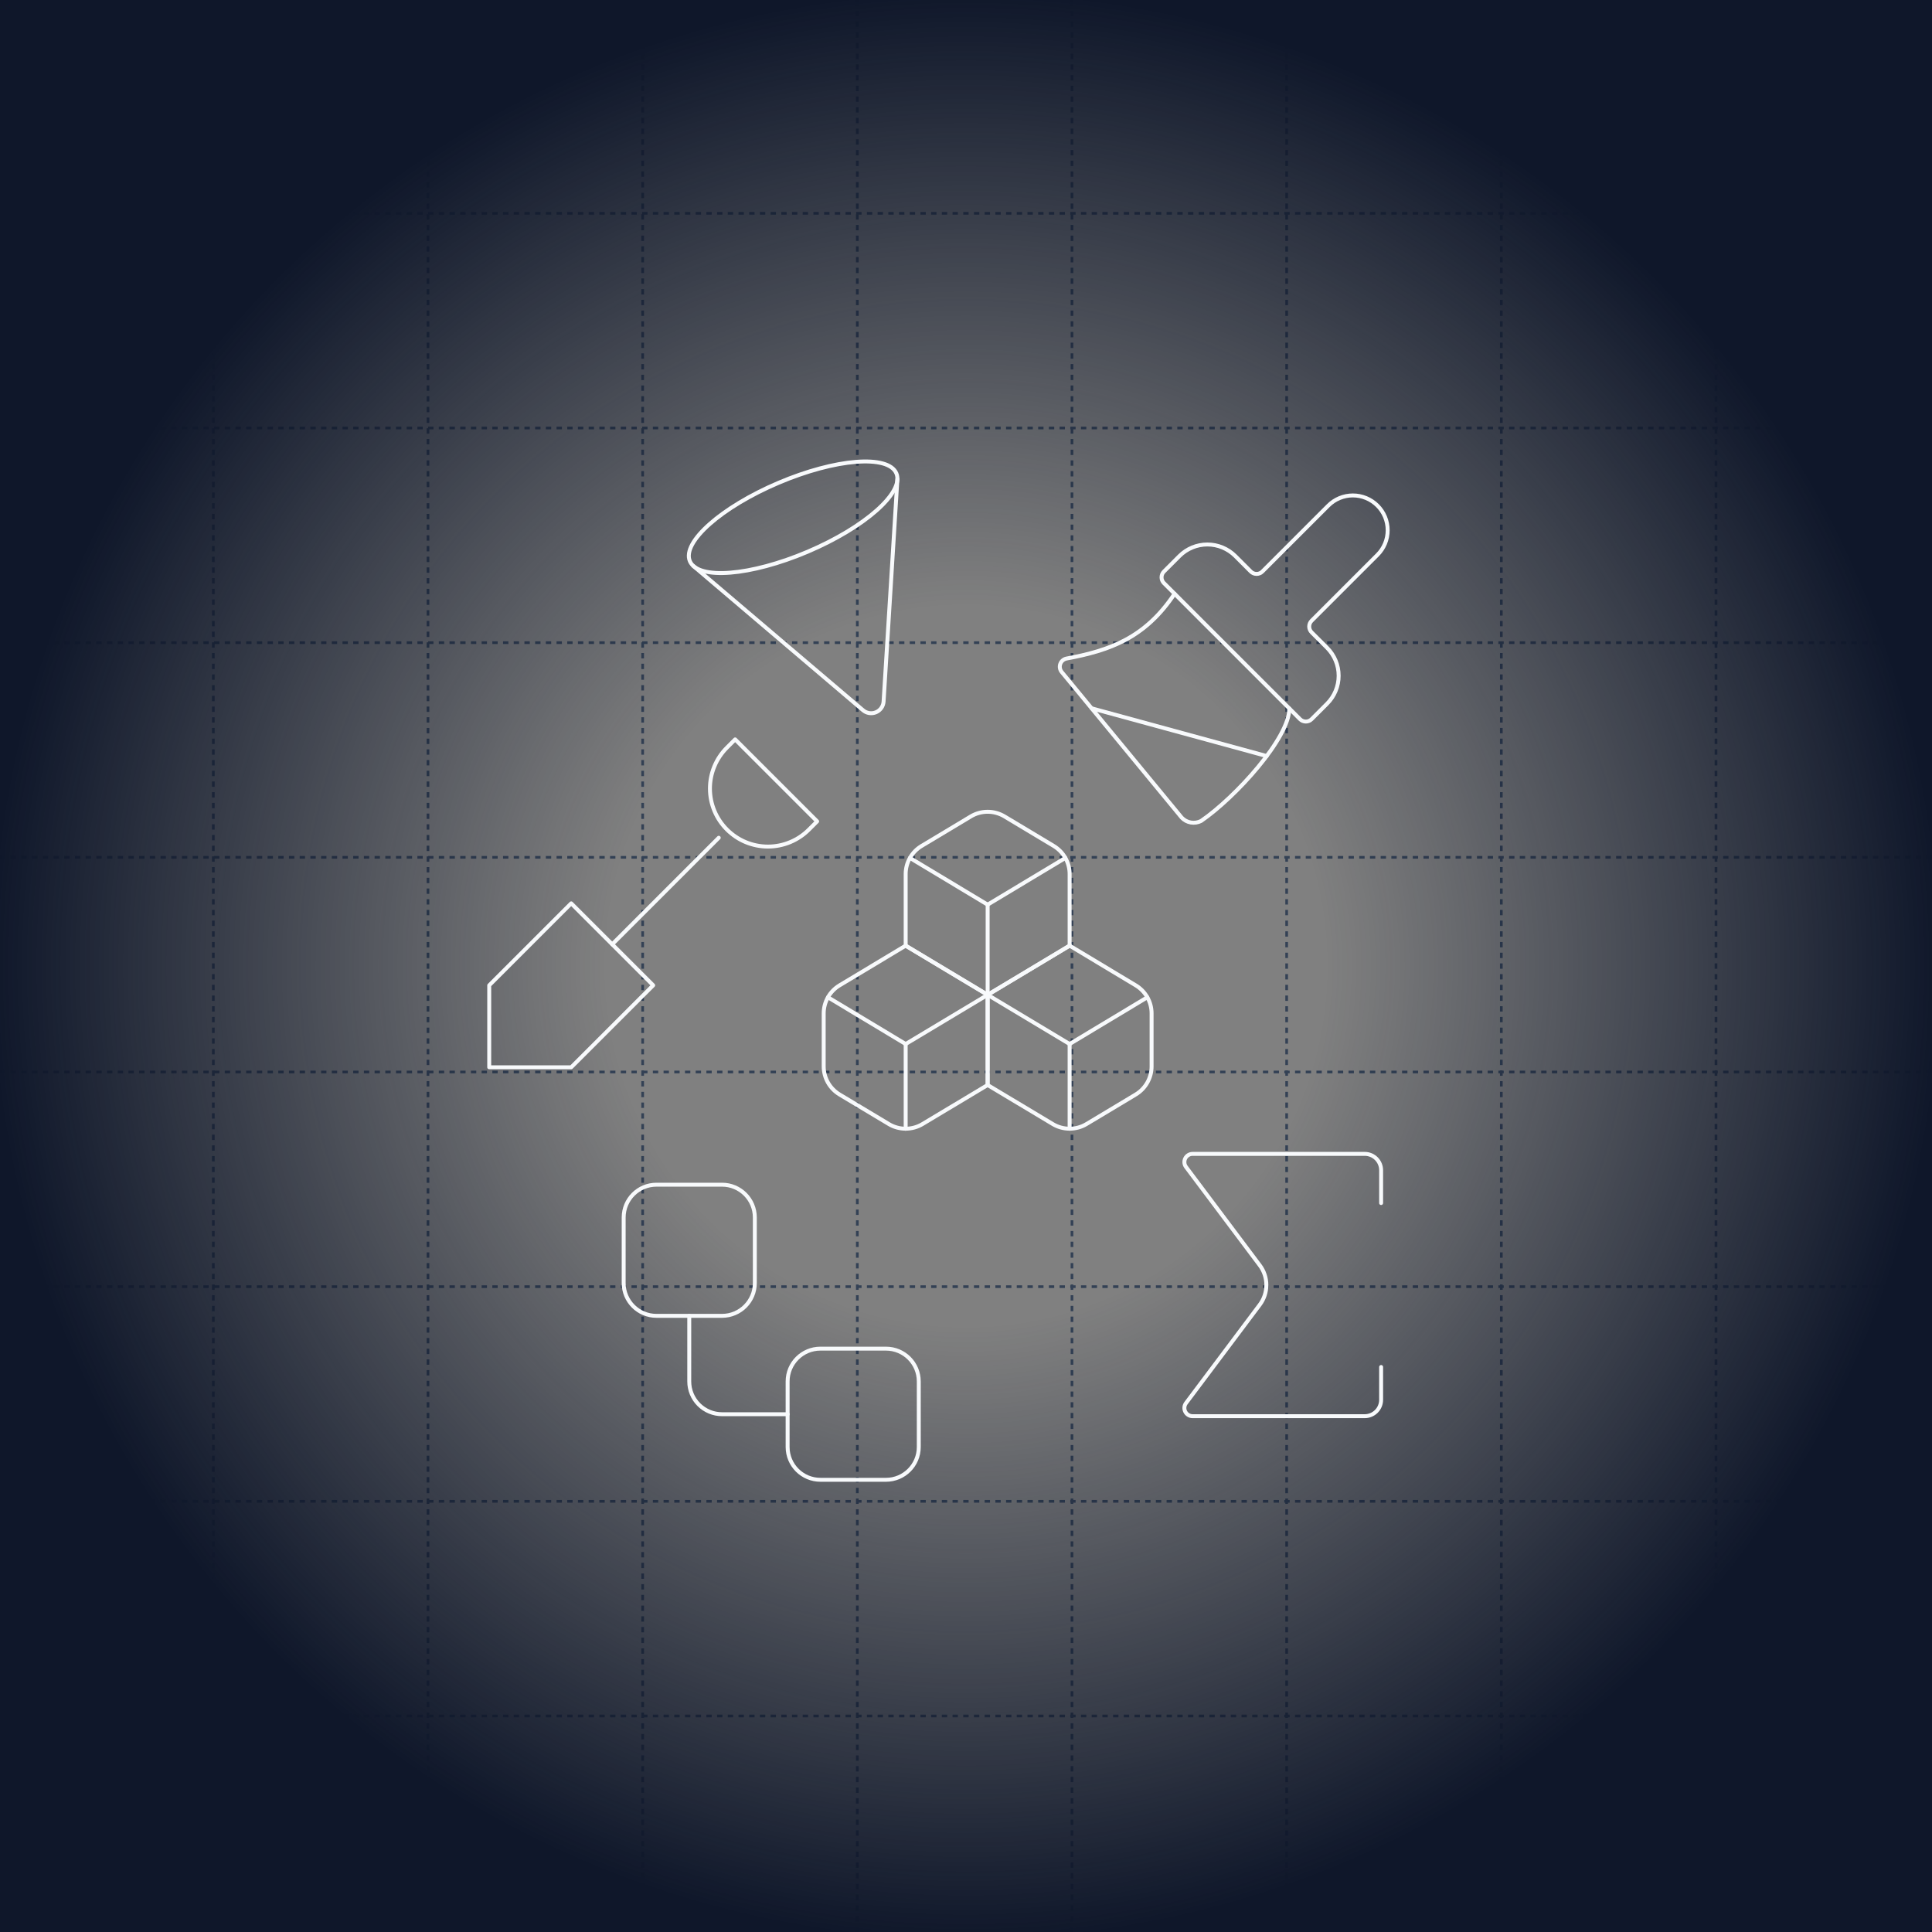 <svg width="491" height="491" viewBox="0 0 491 491" fill="none" xmlns="http://www.w3.org/2000/svg">
<rect x="0" y="0" width="491" height="491" fill="#808080" stroke="none"/>
<line y1="54.214" x2="491" y2="54.214" stroke="#334155" stroke-width="0.682" stroke-dasharray="1.36 1.36"/>
<line y1="108.77" x2="491" y2="108.77" stroke="#334155" stroke-width="0.682" stroke-dasharray="1.36 1.36"/>
<line y1="163.326" x2="491" y2="163.326" stroke="#334155" stroke-width="0.682" stroke-dasharray="1.36 1.36"/>
<line y1="217.881" x2="491" y2="217.881" stroke="#334155" stroke-width="0.682" stroke-dasharray="1.36 1.36"/>
<line y1="272.437" x2="491" y2="272.437" stroke="#334155" stroke-width="0.682" stroke-dasharray="1.36 1.36"/>
<line y1="326.993" x2="491" y2="326.993" stroke="#334155" stroke-width="0.682" stroke-dasharray="1.36 1.36"/>
<line y1="381.548" x2="491" y2="381.548" stroke="#334155" stroke-width="0.682" stroke-dasharray="1.36 1.36"/>
<line y1="436.104" x2="491" y2="436.104" stroke="#334155" stroke-width="0.682" stroke-dasharray="1.36 1.36"/>
<line x1="54.214" y1="491" x2="54.214" stroke="#334155" stroke-width="0.682" stroke-dasharray="1.36 1.36"/>
<line x1="108.769" y1="491" x2="108.769" stroke="#334155" stroke-width="0.682" stroke-dasharray="1.36 1.36"/>
<line x1="163.325" y1="491" x2="163.325" stroke="#334155" stroke-width="0.682" stroke-dasharray="1.36 1.36"/>
<line x1="217.881" y1="491" x2="217.881" stroke="#334155" stroke-width="0.682" stroke-dasharray="1.36 1.36"/>
<line x1="272.436" y1="491" x2="272.436" stroke="#334155" stroke-width="0.682" stroke-dasharray="1.36 1.36"/>
<line x1="326.991" y1="491" x2="326.991" stroke="#334155" stroke-width="0.682" stroke-dasharray="1.36 1.36"/>
<line x1="381.548" y1="491" x2="381.548" stroke="#334155" stroke-width="0.682" stroke-dasharray="1.36 1.36"/>
<line x1="436.103" y1="491" x2="436.103" stroke="#334155" stroke-width="0.682" stroke-dasharray="1.36 1.36"/>
<rect width="491" height="491" fill="url(#paint0_radial_2596_37868)"/>
<path d="M124.333 271.243V250.41L145.166 229.577L166 250.41L145.166 271.243H124.333Z" stroke="#F8FAFC" stroke-linecap="round" stroke-linejoin="round"/>
<path d="M155.583 239.993L182.666 212.91" stroke="#F8FAFC" stroke-linecap="round" stroke-linejoin="round"/>
<path d="M186.833 187.91L207.667 208.743L205.583 210.827C204.217 212.198 202.594 213.285 200.806 214.027C199.019 214.769 197.102 215.151 195.167 215.151C193.231 215.151 191.315 214.769 189.527 214.027C187.74 213.285 186.116 212.198 184.75 210.827C183.379 209.46 182.292 207.837 181.55 206.049C180.808 204.262 180.426 202.346 180.426 200.41C180.426 198.475 180.808 196.558 181.55 194.771C182.292 192.983 183.379 191.36 184.75 189.993L186.833 187.91Z" stroke="#F8FAFC" stroke-linecap="round" stroke-linejoin="round"/>
<path d="M213.375 250.41C212.144 251.149 211.126 252.193 210.418 253.442C209.71 254.69 209.336 256.1 209.333 257.535V271.035C209.336 272.47 209.71 273.88 210.418 275.128C211.126 276.377 212.144 277.421 213.375 278.16L225.875 285.66C227.171 286.439 228.654 286.85 230.166 286.85C231.678 286.85 233.162 286.439 234.458 285.66L251 275.743V252.827L230.166 240.327L213.375 250.41Z" stroke="#F8FAFC" stroke-linecap="round" stroke-linejoin="round"/>
<path d="M230.167 265.327L210.417 253.452" stroke="#F8FAFC" stroke-linecap="round" stroke-linejoin="round"/>
<path d="M230.167 265.327L251 252.827" stroke="#F8FAFC" stroke-linecap="round" stroke-linejoin="round"/>
<path d="M230.167 265.327V286.868" stroke="#F8FAFC" stroke-linecap="round" stroke-linejoin="round"/>
<path d="M251 252.827V275.743L267.542 285.66C268.838 286.439 270.321 286.85 271.833 286.85C273.345 286.85 274.829 286.439 276.125 285.66L288.625 278.16C289.855 277.421 290.874 276.377 291.582 275.128C292.29 273.88 292.664 272.47 292.667 271.035V257.535C292.664 256.1 292.29 254.69 291.582 253.442C290.874 252.193 289.855 251.149 288.625 250.41L271.833 240.327L251 252.827Z" stroke="#F8FAFC" stroke-linecap="round" stroke-linejoin="round"/>
<path d="M271.833 265.327L251 252.827" stroke="#F8FAFC" stroke-linecap="round" stroke-linejoin="round"/>
<path d="M271.833 265.327L291.583 253.452" stroke="#F8FAFC" stroke-linecap="round" stroke-linejoin="round"/>
<path d="M271.833 265.327V286.868" stroke="#F8FAFC" stroke-linecap="round" stroke-linejoin="round"/>
<path d="M234.209 214.993C232.978 215.732 231.96 216.777 231.252 218.025C230.544 219.273 230.17 220.683 230.167 222.118V240.327L251 252.827L271.834 240.327V222.118C271.831 220.683 271.457 219.273 270.749 218.025C270.041 216.777 269.022 215.732 267.792 214.993L255.292 207.493C253.996 206.715 252.512 206.303 251 206.303C249.488 206.303 248.005 206.715 246.709 207.493L234.209 214.993Z" stroke="#F8FAFC" stroke-linecap="round" stroke-linejoin="round"/>
<path d="M251 229.91L231.25 218.035" stroke="#F8FAFC" stroke-linecap="round" stroke-linejoin="round"/>
<path d="M251 229.91L270.75 218.035" stroke="#F8FAFC" stroke-linecap="round" stroke-linejoin="round"/>
<path d="M251 252.827V229.91" stroke="#F8FAFC" stroke-linecap="round" stroke-linejoin="round"/>
<path d="M321.925 192.147L277.425 180.01" stroke="#F8FAFC" stroke-linecap="round" stroke-linejoin="round"/>
<path d="M337.567 128.502C338.388 127.68 339.363 127.029 340.436 126.584C341.509 126.14 342.659 125.911 343.821 125.911C344.982 125.911 346.132 126.14 347.205 126.584C348.279 127.029 349.254 127.68 350.075 128.502C350.896 129.323 351.548 130.298 351.992 131.371C352.437 132.444 352.665 133.594 352.665 134.756C352.665 135.917 352.437 137.067 351.992 138.141C351.548 139.214 350.896 140.189 350.075 141.01L333.333 157.756C332.943 158.147 332.723 158.676 332.723 159.229C332.723 159.781 332.943 160.311 333.333 160.702L337.267 164.635C339.149 166.518 340.207 169.072 340.207 171.735C340.207 174.398 339.149 176.952 337.267 178.835L333.333 182.768C332.943 183.159 332.413 183.378 331.86 183.378C331.308 183.378 330.778 183.159 330.387 182.768L295.808 148.193C295.418 147.803 295.198 147.273 295.198 146.72C295.198 146.168 295.418 145.638 295.808 145.248L299.742 141.314C301.625 139.431 304.179 138.374 306.842 138.374C309.505 138.374 312.058 139.431 313.942 141.314L317.875 145.248C318.266 145.638 318.795 145.857 319.348 145.857C319.9 145.857 320.43 145.638 320.821 145.248L337.567 128.502Z" stroke="#F8FAFC" stroke-linecap="round" stroke-linejoin="round"/>
<path d="M298.5 150.91C290.983 162.202 281.958 165.327 271.071 167.36C270.71 167.426 270.372 167.585 270.091 167.821C269.81 168.058 269.595 168.363 269.468 168.707C269.341 169.052 269.306 169.424 269.367 169.786C269.427 170.148 269.581 170.488 269.813 170.773L300.313 207.785C300.932 208.443 301.749 208.882 302.639 209.035C303.53 209.188 304.446 209.048 305.25 208.635C314.063 202.598 327.667 187.543 327.667 180.077" stroke="#F8FAFC" stroke-linecap="round" stroke-linejoin="round"/>
<path d="M183.5 301.077H166.833C162.231 301.077 158.5 304.808 158.5 309.41V326.077C158.5 330.679 162.231 334.41 166.833 334.41H183.5C188.102 334.41 191.833 330.679 191.833 326.077V309.41C191.833 304.808 188.102 301.077 183.5 301.077Z" stroke="#F8FAFC" stroke-linecap="round" stroke-linejoin="round"/>
<path d="M175.167 334.41V351.077C175.167 353.287 176.045 355.407 177.608 356.969C179.171 358.532 181.29 359.41 183.5 359.41H200.167" stroke="#F8FAFC" stroke-linecap="round" stroke-linejoin="round"/>
<path d="M225.167 342.743H208.5C203.898 342.743 200.167 346.474 200.167 351.076V367.743C200.167 372.346 203.898 376.076 208.5 376.076H225.167C229.769 376.076 233.5 372.346 233.5 367.743V351.076C233.5 346.474 229.769 342.743 225.167 342.743Z" stroke="#F8FAFC" stroke-linecap="round" stroke-linejoin="round"/>
<path d="M351 305.743V297.41C351 296.305 350.561 295.245 349.78 294.464C348.998 293.682 347.938 293.243 346.833 293.243H303.083C302.696 293.243 302.317 293.351 301.988 293.554C301.659 293.758 301.393 294.049 301.22 294.395C301.047 294.741 300.974 295.128 301.008 295.514C301.043 295.899 301.185 296.267 301.417 296.576L320.167 321.576C321.249 323.019 321.833 324.773 321.833 326.576C321.833 328.38 321.249 330.134 320.167 331.576L301.417 356.576C301.185 356.886 301.043 357.254 301.008 357.639C300.974 358.025 301.047 358.412 301.22 358.758C301.393 359.104 301.659 359.395 301.988 359.599C302.317 359.802 302.696 359.91 303.083 359.91H346.833C347.938 359.91 348.998 359.471 349.78 358.689C350.561 357.908 351 356.848 351 355.743V347.41" stroke="#F8FAFC" stroke-linecap="round" stroke-linejoin="round"/>
<path d="M176.172 143.804L219.31 180.478C219.759 180.87 220.308 181.127 220.896 181.221C221.484 181.314 222.086 181.24 222.634 181.007C223.182 180.774 223.653 180.392 223.993 179.904C224.334 179.415 224.53 178.841 224.559 178.247L228.072 121.734" stroke="#F8FAFC" stroke-linecap="round" stroke-linejoin="round"/>
<path d="M197.844 122.71C183.351 128.872 173.267 137.785 175.322 142.616C177.376 147.446 190.79 146.367 205.283 140.204C219.776 134.041 229.859 125.129 227.805 120.298C225.751 115.467 212.337 116.547 197.844 122.71Z" stroke="#F8FAFC" stroke-linecap="round" stroke-linejoin="round"/>
<defs>
<radialGradient id="paint0_radial_2596_37868" cx="0" cy="0" r="1" gradientUnits="userSpaceOnUse" gradientTransform="translate(245.5 245.5) rotate(90) scale(245.5)">
<stop offset="0.37" stop-color="#0F172A" stop-opacity="0"/>
<stop offset="1" stop-color="#0F172A"/>
</radialGradient>
</defs>
</svg>
